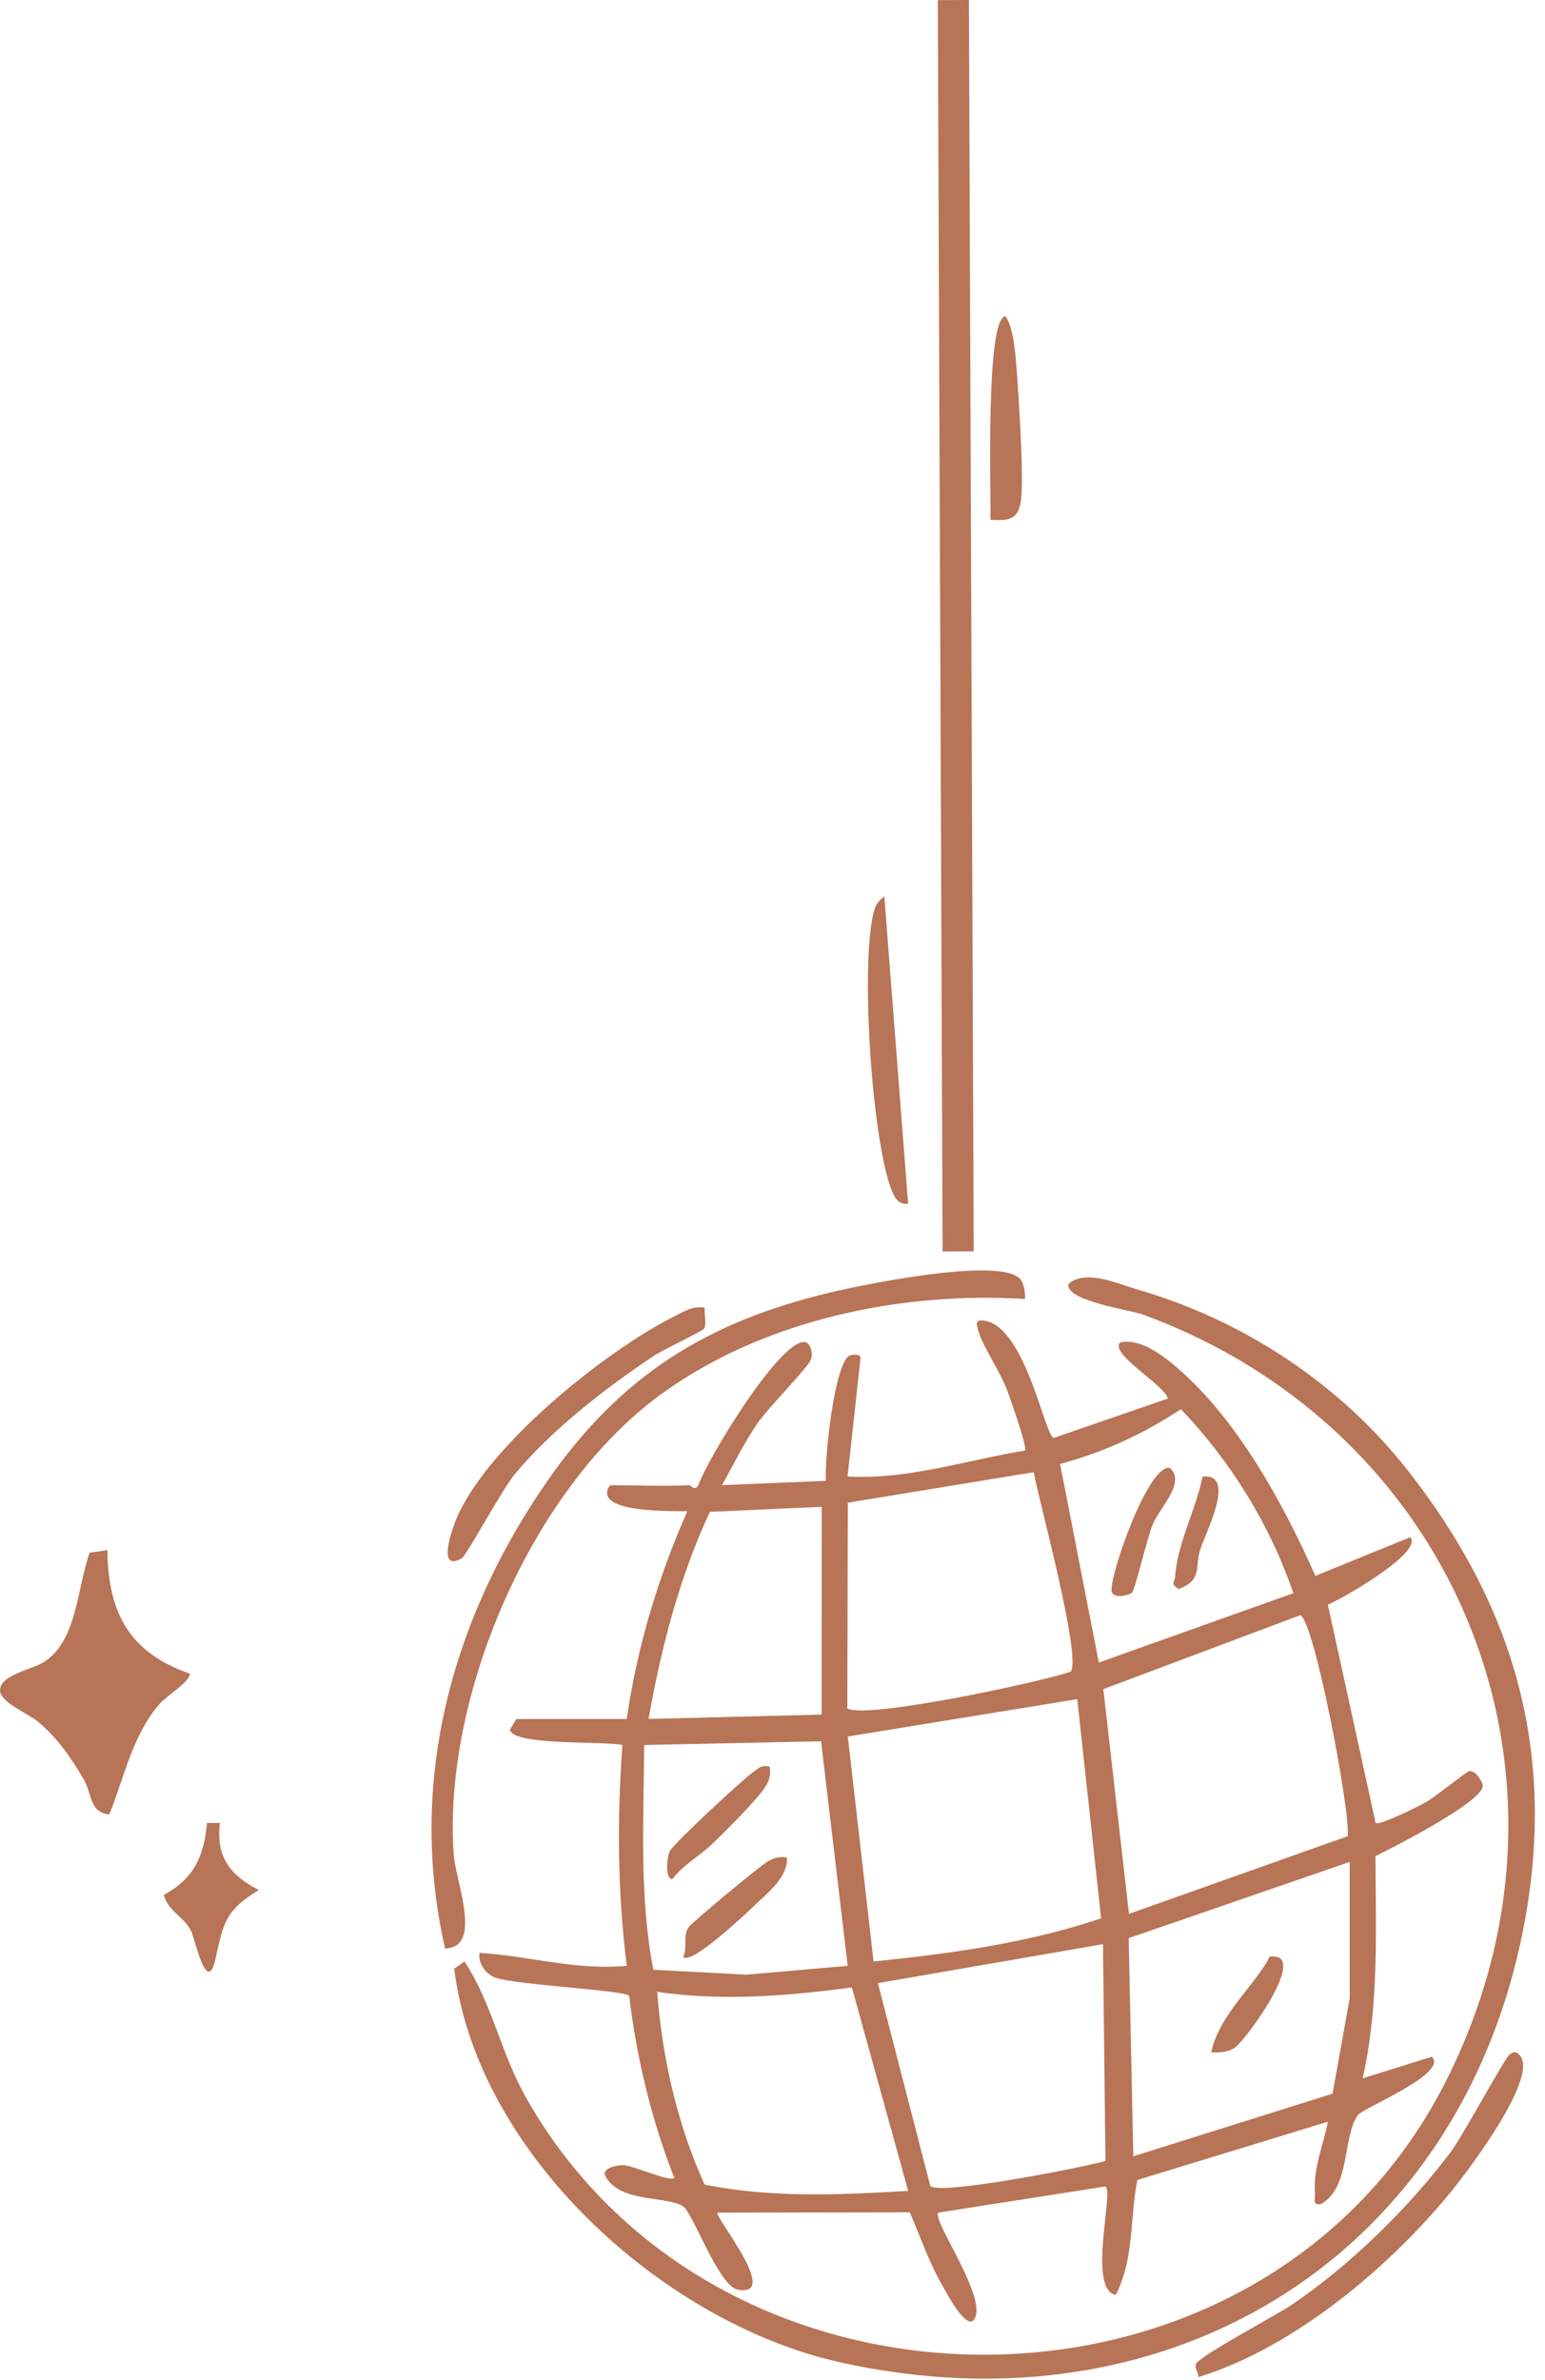 <?xml version="1.0" encoding="utf-8"?>
<svg xmlns="http://www.w3.org/2000/svg" fill="none" height="100%" overflow="visible" preserveAspectRatio="none" style="display: block;" viewBox="0 0 100 154" width="100%">
<g clip-path="url(#clip0_0_406)" id="Capa_1">
<path d="M6.951 100.304C6.996 104.361 8.371 106.933 12.277 108.292C12.386 108.754 10.764 109.743 10.324 110.256C8.565 112.292 8.049 114.987 7.074 117.405C5.769 117.279 5.965 116.063 5.424 115.142C4.584 113.707 3.732 112.469 2.449 111.396C1.841 110.886 -0.014 110.141 0 109.365C0.02 108.356 2.068 108.042 2.847 107.541C5.01 106.151 4.987 102.705 5.805 100.467L6.951 100.302V100.304ZM9.159 108.743C7.545 108.224 7.262 106.356 6.119 105.344C6.136 107.311 4.233 108.463 2.76 109.407C4.077 110.48 5.769 111.662 6.377 113.295L6.954 113.469C7.128 111.931 8.282 110.578 9.156 109.353L9.161 108.74L9.159 108.743Z" fill="#B87456" id="Vector"/>
<path d="M14.238 117.951C13.958 120.139 14.893 121.344 16.754 122.297C14.54 123.616 14.445 124.518 13.944 126.765C13.403 129.197 12.593 125.423 12.389 124.989C11.927 124.011 10.876 123.689 10.607 122.602C12.563 121.554 13.184 120.134 13.403 117.957H14.238V117.951Z" fill="#B87456" id="Vector_2"/>
<path d="M7.316 103.54C6.947 106.268 8.18 107.77 10.63 108.958C7.715 110.603 7.589 111.728 6.928 114.53C6.216 117.562 5.15 112.856 4.88 112.315C4.271 111.096 2.887 110.694 2.533 109.338C5.109 108.032 5.928 106.261 6.216 103.547H7.316V103.54Z" fill="#B87456" id="Vector_3"/>
<path d="M44.635 96.102C44.705 96.099 44.957 96.503 45.187 96.124C45.851 94.292 50.227 87.14 51.919 86.849C52.468 86.695 52.639 87.625 52.491 87.966C52.239 88.555 49.7 91.115 49.028 92.09C48.16 93.354 47.481 94.763 46.733 96.097L53.46 95.819C53.342 94.531 54.006 88.118 55.009 87.703C55.135 87.65 55.704 87.591 55.701 87.838L54.858 95.542C58.769 95.752 62.534 94.483 66.347 93.858C66.515 93.687 65.356 90.381 65.154 89.869C64.689 88.681 63.568 87.031 63.316 86.1C63.196 85.661 63.103 85.375 63.686 85.451C66.361 85.79 67.625 92.922 68.202 93.043L75.59 90.496C75.444 89.659 71.754 87.583 72.511 86.86C73.934 86.566 75.534 87.899 76.562 88.829C80.271 92.186 83.129 97.433 85.137 101.969L91.276 99.467C92.183 100.436 86.681 103.56 85.944 103.829L89.037 117.957C89.264 118.162 91.856 116.856 92.304 116.604C92.886 116.273 94.912 114.646 95.08 114.606C95.489 114.508 95.988 115.31 95.968 115.579C95.884 116.635 90.141 119.557 89.026 120.103C89.048 124.922 89.264 129.76 88.197 134.481L92.676 133.083C93.777 134.164 88.233 136.394 87.9 136.848C86.885 138.215 87.432 141.49 85.53 142.605C84.899 142.723 85.14 142.328 85.109 141.908C84.995 140.26 85.639 138.857 85.95 137.285L73.617 141.059C73.127 143.488 73.424 146.144 72.219 148.489C70.323 148.13 72.189 141.507 71.519 141.482L60.739 143.168C60.245 143.597 64.176 148.982 62.974 150.17C62.408 150.581 61.206 148.253 60.968 147.839C60.108 146.343 59.568 144.715 58.884 143.149L46.448 143.171C46.165 143.367 50.605 148.671 47.751 148.155C46.512 147.931 44.834 143.14 44.204 142.754C43.075 142.062 40.085 142.555 39.169 140.781C38.945 140.232 40.102 140.075 40.402 140.101C41.013 140.148 43.324 141.179 43.646 140.927C42.167 137.17 41.206 133.167 40.724 129.144C40.48 128.78 33.507 128.446 32.087 127.976C31.457 127.765 30.916 127.023 31.042 126.362C34.216 126.558 37.331 127.519 40.565 127.199C39.971 122.448 39.934 117.677 40.287 112.912C39.046 112.64 33.238 112.976 33.003 111.928L33.423 111.231H40.567C41.234 106.591 42.593 102.058 44.489 97.786C43.492 97.775 39.441 97.864 39.298 96.674C39.264 96.405 39.41 96.102 39.587 96.102C41.257 96.102 42.963 96.183 44.63 96.102H44.635ZM83.711 103.089C82.207 98.674 79.66 94.556 76.433 91.18C74.012 92.788 71.438 93.967 68.614 94.727L71.121 107.577L83.711 103.089ZM66.905 95.259L54.875 97.234L54.844 110.541C55.956 111.275 67.322 108.852 69.306 108.166C70.003 107.18 67.249 97.116 66.905 95.259ZM53.183 97.5L45.944 97.828C43.96 102.092 42.803 106.602 41.977 111.225L53.18 110.945L53.185 97.5H53.183ZM73.074 123.838L87.23 118.812C87.415 117.156 85 104.582 84.14 104.518L71.412 109.298L73.074 123.84V123.838ZM56.545 126.919C61.517 126.412 66.521 125.734 71.27 124.126L69.726 109.945L54.875 112.362L56.542 126.919H56.545ZM53.141 112.671L41.694 112.914C41.671 117.713 41.36 122.639 42.285 127.452L48.291 127.774L54.867 127.202L53.144 112.673L53.141 112.671ZM87.359 129.301V120.476L73.054 125.409L73.354 139.526L86.247 135.473L87.359 129.301ZM71.39 125.799L56.822 128.32L60.217 141.454C60.887 142.045 70.07 140.255 71.55 139.826L71.39 125.802V125.799ZM55.138 128.597C51.037 129.155 46.61 129.502 42.537 128.88C42.862 133.17 43.831 137.436 45.605 141.359C49.972 142.235 54.376 142.02 58.783 141.765L55.138 128.597Z" fill="#B87456" id="Vector_4"/>
<path d="M91.118 95.144C97.85 103.728 100.658 112.99 98.764 123.896C94.965 145.765 75.894 157.697 54.297 152.837C42.875 150.265 30.868 139.333 29.4 127.384L30.064 126.919C31.871 129.662 32.395 132.825 34.081 135.792C46.736 158.056 81.461 157.966 93.388 135.049C103.658 115.315 94.539 92.567 73.911 85.036C73.228 84.787 68.927 84.17 69.151 83.08C70.272 82.106 72.289 83.052 73.566 83.422C80.472 85.414 86.72 89.538 91.118 95.147V95.144Z" fill="#B87456" id="Vector_5"/>
<path d="M62.713 -0L60.699 0.007L61.01 80.978L63.024 80.97L62.713 -0Z" fill="#B87456" id="Vector_6"/>
<path d="M65.999 82.722C66.282 82.999 66.361 83.654 66.347 84.052C58.273 83.551 49.344 85.417 42.721 90.263C34.392 96.36 28.618 109.813 29.372 120.05C29.498 121.745 31.266 126.028 28.809 126.079C26.338 115.321 29.249 104.722 35.415 95.847C40.15 89.034 45.699 85.546 53.737 83.632C55.866 83.125 64.571 81.332 65.999 82.724V82.722Z" fill="#B87456" id="Vector_7"/>
<path d="M77.553 153.814C77.606 153.52 77.289 153.262 77.41 152.968C77.623 152.45 82.629 149.8 83.638 149.113C87.409 146.55 91.179 142.869 93.917 139.221C94.679 138.204 97.407 133.136 97.716 132.931C98.077 132.691 98.175 132.783 98.433 133.072C99.43 134.604 95.141 140.294 94.076 141.619C90.031 146.64 83.755 151.92 77.555 153.814H77.553Z" fill="#B87456" id="Vector_8"/>
<path d="M45.615 84.616C45.562 85.005 45.752 85.677 45.57 85.972C45.475 86.126 42.906 87.347 42.388 87.689C39.275 89.737 35.675 92.541 33.299 95.41C32.509 96.365 30.176 100.672 29.895 100.828C28.226 101.781 29.296 98.879 29.512 98.346C31.431 93.628 39.211 87.367 43.746 85.123C44.368 84.815 44.861 84.493 45.615 84.613V84.616Z" fill="#B87456" id="Vector_9"/>
<path d="M58.78 77.889C58.108 77.973 57.861 77.424 57.668 76.903C56.416 73.535 55.684 62.374 56.556 58.995C56.682 58.508 56.853 58.303 57.239 58.004L58.777 77.886L58.78 77.889Z" fill="#B87456" id="Vector_10"/>
<path d="M64.106 33.627C64.156 32.342 63.755 20.516 65.086 20.466C65.585 21.214 65.714 22.777 65.784 23.685C65.921 25.413 66.282 30.775 66.081 32.381C65.921 33.647 65.246 33.709 64.106 33.63V33.627Z" fill="#B87456" id="Vector_11"/>
<path d="M79.993 132.438C79.537 132.805 78.946 132.822 78.394 132.803C78.898 130.514 80.758 128.925 81.969 127.001C82.212 126.614 81.997 126.519 82.733 126.642C84.112 127.225 80.685 131.881 79.993 132.438Z" fill="#B87456" id="Vector_12"/>
<path d="M50.938 120.196C50.992 121.487 49.709 122.445 48.846 123.283C48.277 123.835 44.755 127.155 44.217 126.637C44.528 125.995 44.159 125.197 44.604 124.667C44.951 124.252 49.196 120.728 49.669 120.462C50.143 120.196 50.412 120.109 50.941 120.196H50.938Z" fill="#B87456" id="Vector_13"/>
<path d="M49.818 114.312C49.893 114.831 49.818 115.142 49.554 115.587C49.109 116.346 46.809 118.646 46.047 119.361C45.248 120.109 44.217 120.677 43.517 121.588C43.015 121.605 43.175 120.081 43.36 119.767C43.707 119.184 47.96 115.248 48.686 114.716C49.069 114.436 49.252 114.186 49.818 114.309V114.312Z" fill="#B87456" id="Vector_14"/>
<path d="M73.284 103.036C73.057 103.249 72.026 103.47 71.95 102.96C71.804 101.963 74.331 94.685 75.727 94.982C76.76 95.962 75.076 97.52 74.614 98.626C74.278 99.433 73.452 102.879 73.284 103.036Z" fill="#B87456" id="Vector_15"/>
<path d="M77.836 95.542C80.055 95.318 78.072 99.061 77.679 100.293C77.326 101.405 77.842 102.246 76.29 102.82C75.704 102.445 76.04 102.361 76.06 102.044C76.189 99.893 77.419 97.66 77.834 95.542H77.836Z" fill="#B87456" id="Vector_16"/>
</g>
<defs>
<clipPath id="clip0_0_406">
<rect fill="white" height="153.912" width="99.344"/>
</clipPath>
</defs>
</svg>